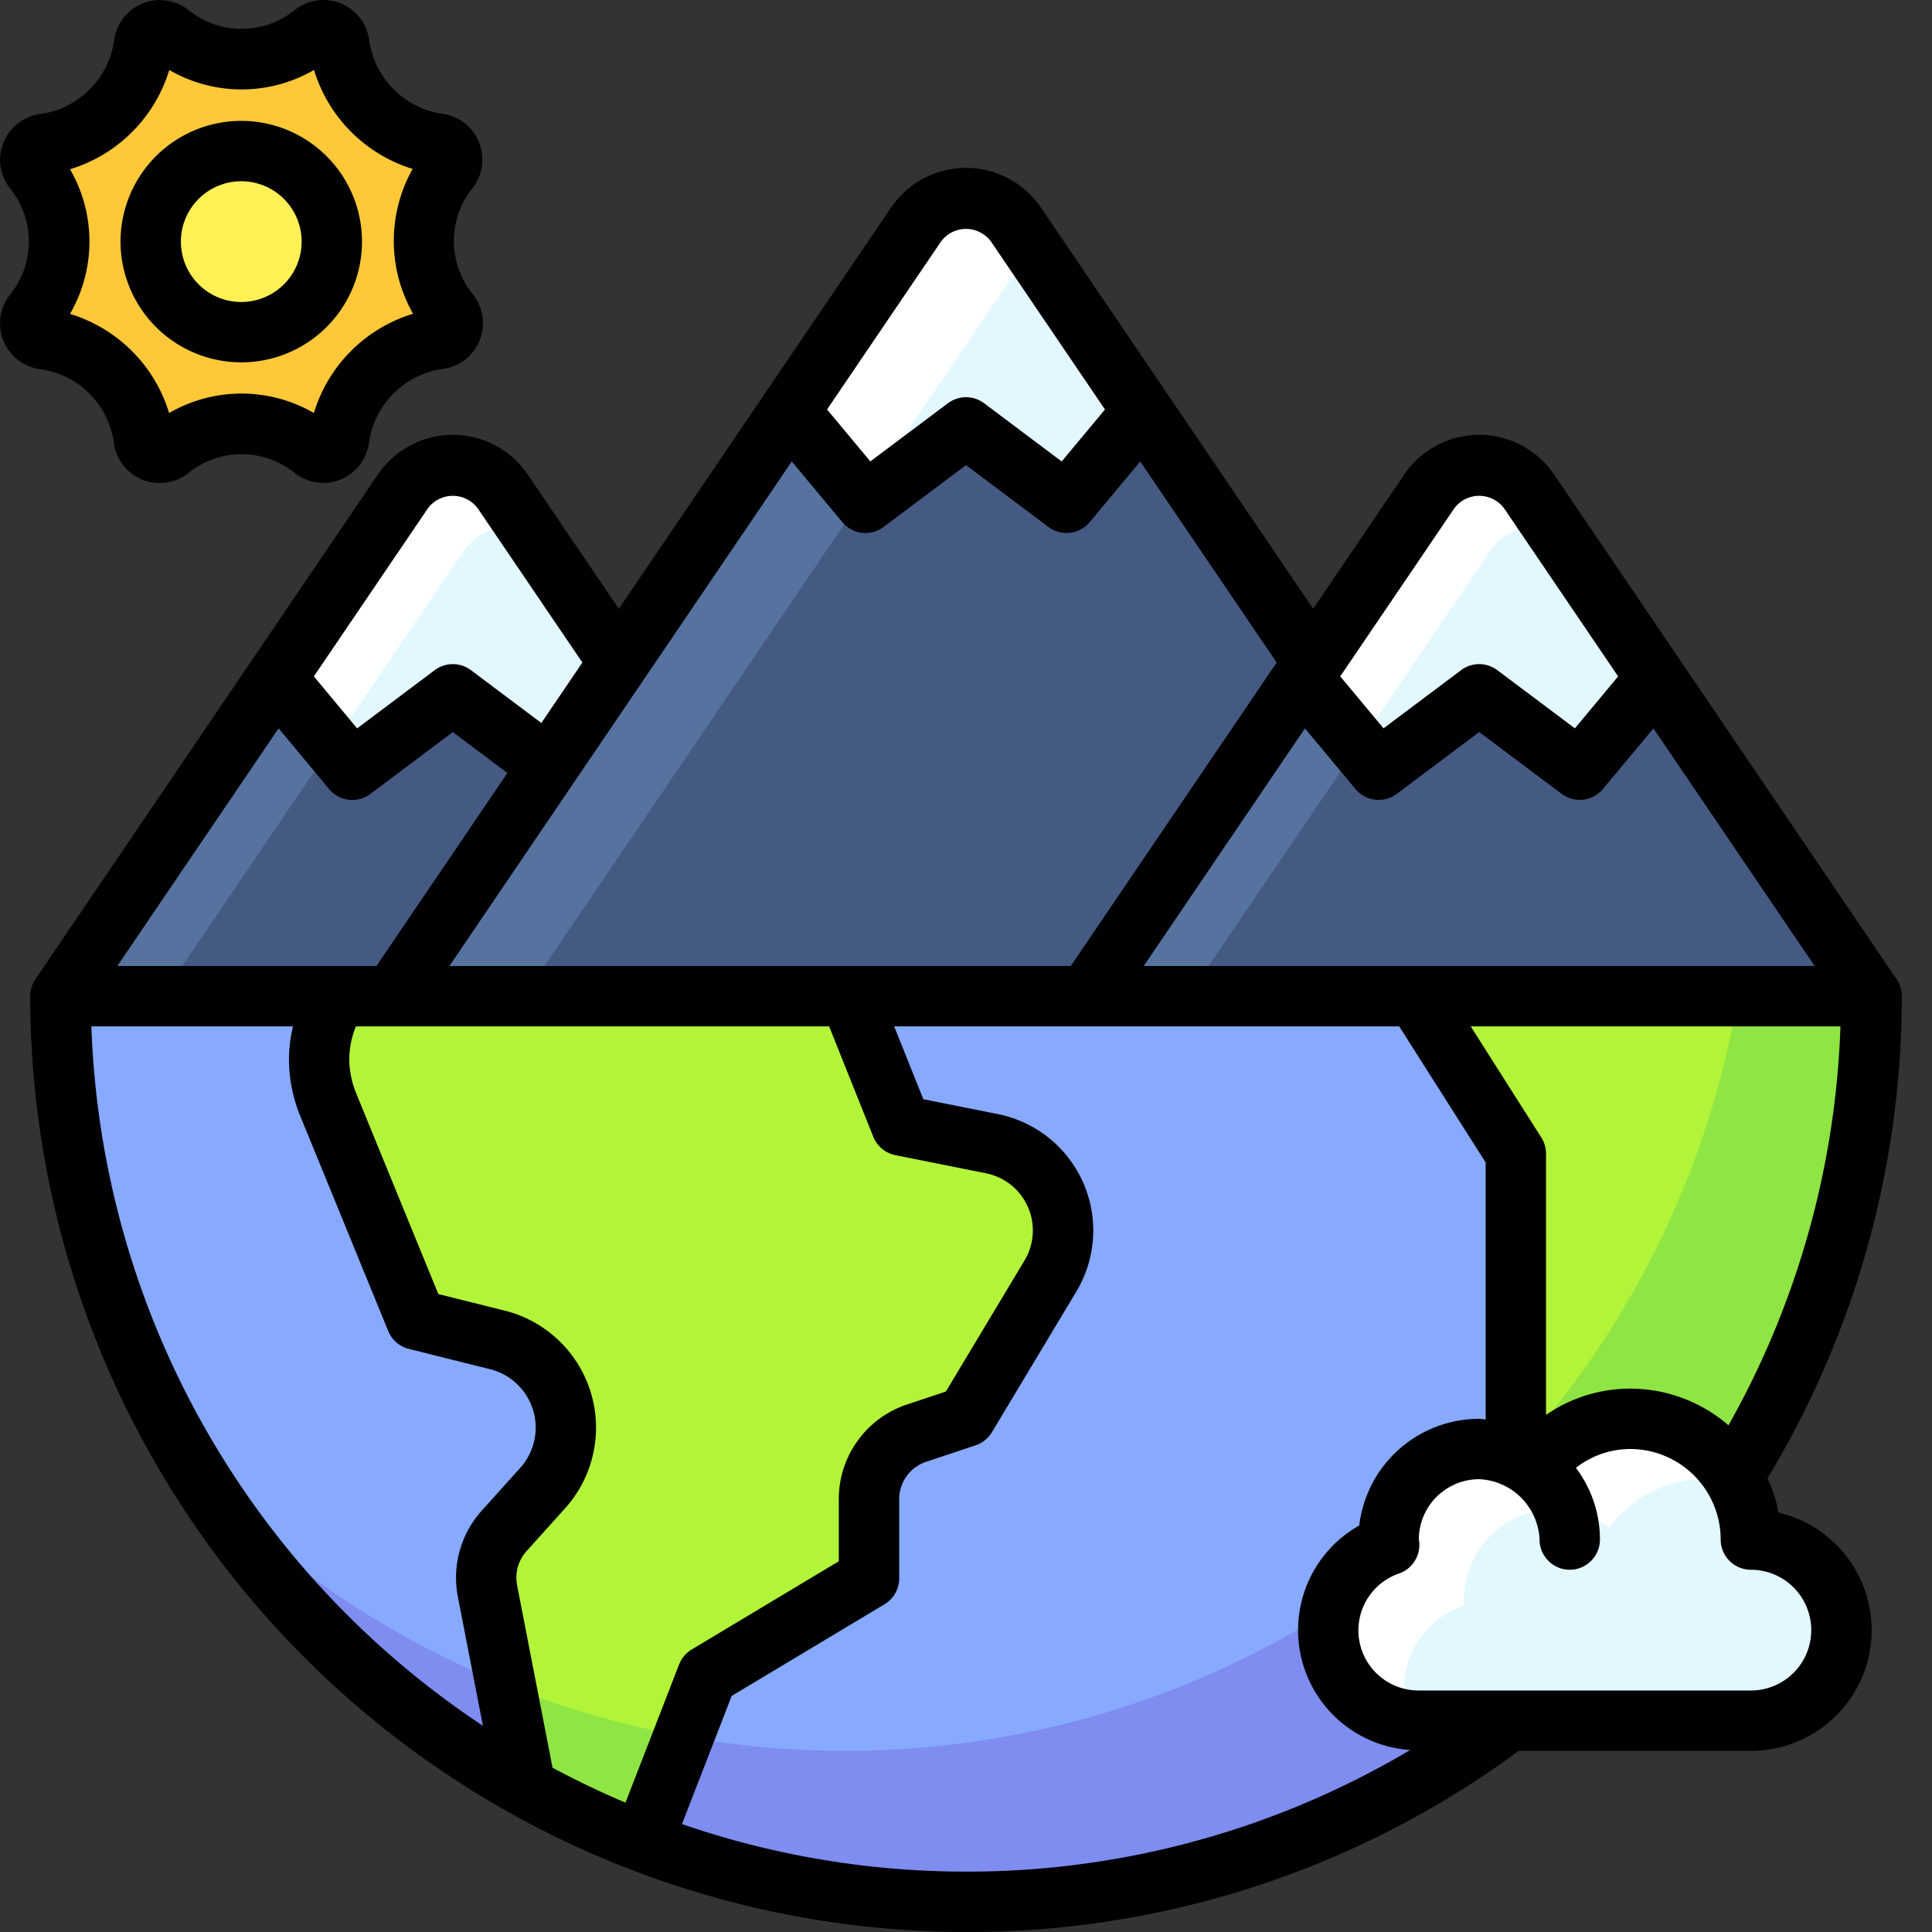 <svg xmlns="http://www.w3.org/2000/svg" id="Filled_Expand" data-name="Filled Expand" viewBox="0 0 64 64" width="512" height="512"><rect x="0" y="0" width="64" height="64" fill="#333333" stroke="none"/><defs><style>.cls-1{fill:#5673a0;}.cls-2{fill:#455a82;}.cls-3{fill:#feffff;}.cls-4{fill:#e3f7ff;}.cls-5{fill:#ffc839;}.cls-6{fill:#fff055;}.cls-7{fill:#87aaff;}.cls-8{fill:#7f8cf0;}.cls-9{fill:#b2f439;}.cls-10{fill:#8fe543;}</style></defs><path class="cls-1" d="M2,33,13.345,16.281a2,2,0,0,1,3.31,0L28,33Z"></path><path class="cls-2" d="M28,33,17.453,17.457a1.994,1.994,0,0,0-2.108.824L5.357,33Z"></path><path class="cls-3" d="M15,23l3.33,2.498,2.524-3.029-4.199-6.188a2,2,0,0,0-3.31,0l-4.199,6.188L11.67,25.498Z"></path><path class="cls-4" d="M11.67,25.498,15,23l3.33,2.498,2.524-3.029L17.453,17.457a1.994,1.994,0,0,0-2.108.824L10.996,24.69Z"></path><path class="cls-5" d="M14.878,10.369a3.803,3.803,0,0,1-.02-4.745.53.53,0,0,0-.346-.866A3.876,3.876,0,0,1,11.241,1.47a.529.529,0,0,0-.863-.347,3.802,3.802,0,0,1-4.745.002.53.53,0,0,0-.863.348A3.884,3.884,0,0,1,1.474,4.768a.529.529,0,0,0-.348.863,3.801,3.801,0,0,1-.003,4.745.529.529,0,0,0,.348.863A3.875,3.875,0,0,1,4.763,14.53a.529.529,0,0,0,.863.347,3.802,3.802,0,0,1,4.745-.002.53.53,0,0,0,.863-.348,3.884,3.884,0,0,1,3.295-3.295A.529.529,0,0,0,14.878,10.369Z"></path><circle class="cls-6" cx="7.992" cy="8.004" r="4"></circle><path class="cls-1" d="M13,33,30.345,7.439a2,2,0,0,1,3.31,0L51,33Z"></path><path class="cls-2" d="M17.357,33H51L34.47,8.64a1.971,1.971,0,0,0-1.125.799Z"></path><path class="cls-3" d="M32,14.158l3.33,2.498,2.524-3.029-4.199-6.188a2,2,0,0,0-3.31,0l-4.199,6.188L28.67,16.656Z"></path><path class="cls-4" d="M28.548,16.509l.122.147L32,14.158l3.33,2.498,2.524-3.029L34.47,8.64a1.971,1.971,0,0,0-1.125.799Z"></path><path class="cls-1" d="M36,33,47.345,16.281a2,2,0,0,1,3.31,0L62,33Z"></path><path class="cls-2" d="M62,33,51.453,17.457a1.994,1.994,0,0,0-2.108.824L39.357,33Z"></path><path class="cls-3" d="M49,23l3.33,2.498,2.524-3.029-4.199-6.188a2,2,0,0,0-3.31,0l-4.199,6.188L45.67,25.498Z"></path><path class="cls-4" d="M45.67,25.498,49,23l3.33,2.498,2.524-3.029L51.453,17.457a1.994,1.994,0,0,0-2.108.824L44.996,24.69Z"></path><path class="cls-7" d="M2,33a30,30,0,0,0,60,0Z"></path><path class="cls-8" d="M57.577,33A29.995,29.995,0,0,1,6.719,49.142,29.996,29.996,0,0,0,62,33Z"></path><path class="cls-9" d="M10.571,35.067h0a4.017,4.017,0,0,0,.299,1.521l2.915,7.126,2.691.673a2.995,2.995,0,0,1,1.5,4.909l-1.278,1.421a2.308,2.308,0,0,0-.55,1.984l1.265,6.513a29.848,29.848,0,0,0,3.873,1.808L23.429,55.5l5.357-3.214V49.663a2.308,2.308,0,0,1,1.578-2.189L32,46.929l2.797-4.661a2.931,2.931,0,0,0-1.938-4.381l-3.001-.6-1.563-3.906A2.258,2.258,0,0,0,28.072,33H11.171A3.991,3.991,0,0,0,10.571,35.067Z"></path><path class="cls-9" d="M50.214,38.217V47.4a4.615,4.615,0,0,0,1.07,2.955l2.615,3.138A29.887,29.887,0,0,0,62,33H46.899Z"></path><path class="cls-10" d="M17.413,59.214a29.848,29.848,0,0,0,3.873,1.808l1.361-3.508a29.773,29.773,0,0,1-5.895-1.703Z"></path><path class="cls-10" d="M57.577,33a29.893,29.893,0,0,1-7.303,15.092,4.606,4.606,0,0,0,1.009,2.263l2.615,3.138A29.887,29.887,0,0,0,62,33Z"></path><path class="cls-3" d="M58,51a3.989,3.989,0,0,0-7.196-2.383A2.986,2.986,0,0,0,46,51c0,.061.014.118.018.178A2.993,2.993,0,0,0,47,57H58a3,3,0,0,0,0-6Z"></path><path class="cls-4" d="M58,51a3.956,3.956,0,0,0-.474-1.851,3.885,3.885,0,0,0-4.222,1.468A2.986,2.986,0,0,0,48.5,53c0,.061.014.118.018.178a2.942,2.942,0,0,0-1.844,3.789A2.954,2.954,0,0,0,47,57H58a3,3,0,0,0,0-6Z"></path><path d="M3.772,14.662a1.529,1.529,0,0,0,2.486.991A2.804,2.804,0,0,1,9.74,15.651a1.529,1.529,0,0,0,2.485-.993,2.87,2.87,0,0,1,2.434-2.435,1.529,1.529,0,0,0,.993-2.487,2.796,2.796,0,0,1-.018-3.481,1.53,1.53,0,0,0-.987-2.487A2.864,2.864,0,0,1,12.231,1.34,1.528,1.528,0,0,0,9.746.347,2.8,2.8,0,0,1,6.265.35a1.53,1.53,0,0,0-2.487.992A2.867,2.867,0,0,1,1.344,3.776,1.53,1.53,0,0,0,.35,6.263,2.799,2.799,0,0,1,.348,9.743,1.529,1.529,0,0,0,1.34,12.23,2.86,2.86,0,0,1,3.772,14.662ZM2.32,5.606A4.934,4.934,0,0,0,5.607,2.319a4.786,4.786,0,0,0,4.795-.001,4.932,4.932,0,0,0,3.267,3.277,4.874,4.874,0,0,0,.015,4.798,4.936,4.936,0,0,0-3.287,3.288,4.784,4.784,0,0,0-4.795.001,4.927,4.927,0,0,0-3.283-3.283A4.785,4.785,0,0,0,2.32,5.606Z"></path><path d="M7.992,12.004a4,4,0,1,0-4-4A4.004,4.004,0,0,0,7.992,12.004Zm0-6a2,2,0,1,1-2,2A2.002,2.002,0,0,1,7.992,6.004Z"></path><path d="M58.92,50.107a4.922,4.922,0,0,0-.37-1.137A30.91,30.91,0,0,0,63,33a1,1,0,0,0-.173-.561L51.482,15.72a3,3,0,0,0-4.965,0L43.5,20.167,34.482,6.877a3,3,0,0,0-4.965,0L20.5,20.167,17.482,15.72a3,3,0,0,0-4.965,0L1.173,32.438A1,1,0,0,0,1,33,31.035,31.035,0,0,0,32,64a30.718,30.718,0,0,0,18.31-6H58a4,4,0,0,0,.92-7.893Zm-1.662-2.892A4.974,4.974,0,0,0,54,46a4.913,4.913,0,0,0-2.786.87V38.217a.993.993,0,0,0-.156-.536L48.719,34H60.967A28.89,28.89,0,0,1,57.258,47.215ZM48.172,16.843a1.029,1.029,0,0,1,1.656,0l3.775,5.564L52.17,24.127,49.6,22.2a.999.999,0,0,0-1.199,0l-2.57,1.927-1.434-1.721Zm-3.27,9.295a1,1,0,0,0,1.368.16L49,24.25l2.73,2.047,0,0a1,1,0,0,0,1.368-.16h0l1.674-2.008L60.113,32H37.887l5.341-7.871ZM31.172,8.001a1.029,1.029,0,0,1,1.656,0l3.776,5.564L35.17,15.286,32.6,13.358a.999.999,0,0,0-1.199,0l-2.57,1.927-1.434-1.721ZM34.73,17.456a1,1,0,0,0,1.368-.16h0l1.674-2.009,4.519,6.66L35.47,32H14.887L26.228,15.287l1.674,2.009a1,1,0,0,0,1.368.16L32,15.408l2.73,2.047Zm-20.558-.613a1.029,1.029,0,0,1,1.656,0l3.464,5.104-1.359,2.003L15.601,22.2a1.002,1.002,0,0,0-1.201,0L11.83,24.129l-1.433-1.723Zm-4.943,7.285,1.673,2.011v0a1,1,0,0,0,1.369.16h0L15,24.25l1.808,1.357L12.47,32H3.887ZM3.027,34H9.706a4.747,4.747,0,0,0-.134,1.067,5.016,5.016,0,0,0,.373,1.9l2.916,7.126a1.001,1.001,0,0,0,.683.591l2.689.672a1.995,1.995,0,0,1,1,3.27l-1.278,1.42a3.325,3.325,0,0,0-.789,2.843l.832,4.281A28.995,28.995,0,0,1,3.027,34ZM20.72,59.715q-1.238-.525-2.417-1.158L17.129,52.51a1.317,1.317,0,0,1,.312-1.125l1.278-1.42a3.996,3.996,0,0,0-2.001-6.549L14.52,42.867,11.796,36.21a3.003,3.003,0,0,1-.225-1.143A2.873,2.873,0,0,1,11.791,34H27.466l1.463,3.657a1.001,1.001,0,0,0,.732.609l3.001.6A1.932,1.932,0,0,1,33.94,41.753L31.333,46.097l-1.286.428a3.302,3.302,0,0,0-2.261,3.138v2.056l-4.872,2.923a1.003,1.003,0,0,0-.418.496ZM32,62a28.861,28.861,0,0,1-9.409-1.575l1.647-4.244,5.064-3.038a1.001,1.001,0,0,0,.485-.858V49.663a1.306,1.306,0,0,1,.894-1.24l1.637-.545a1.001,1.001,0,0,0,.541-.434l2.797-4.661a3.932,3.932,0,0,0-2.6-5.877l-2.47-.494L29.62,34H46.35l2.864,4.508v8.514C49.142,47.019,49.072,47,49,47a4.005,4.005,0,0,0-3.973,3.534,3.979,3.979,0,0,0,1.687,7.437A28.724,28.724,0,0,1,32,62Zm26-6H47a1.992,1.992,0,0,1-.653-3.877,1,1,0,0,0,.67-.993A.618.618,0,0,0,47,51a2.002,2.002,0,0,1,2-2,2.095,2.095,0,0,1,2,2,1,1,0,0,0,2,0,3.938,3.938,0,0,0-.796-2.376A2.934,2.934,0,0,1,54,48a3.003,3.003,0,0,1,3,3,1,1,0,0,0,1,1,2,2,0,0,1,0,4Z"></path></svg>